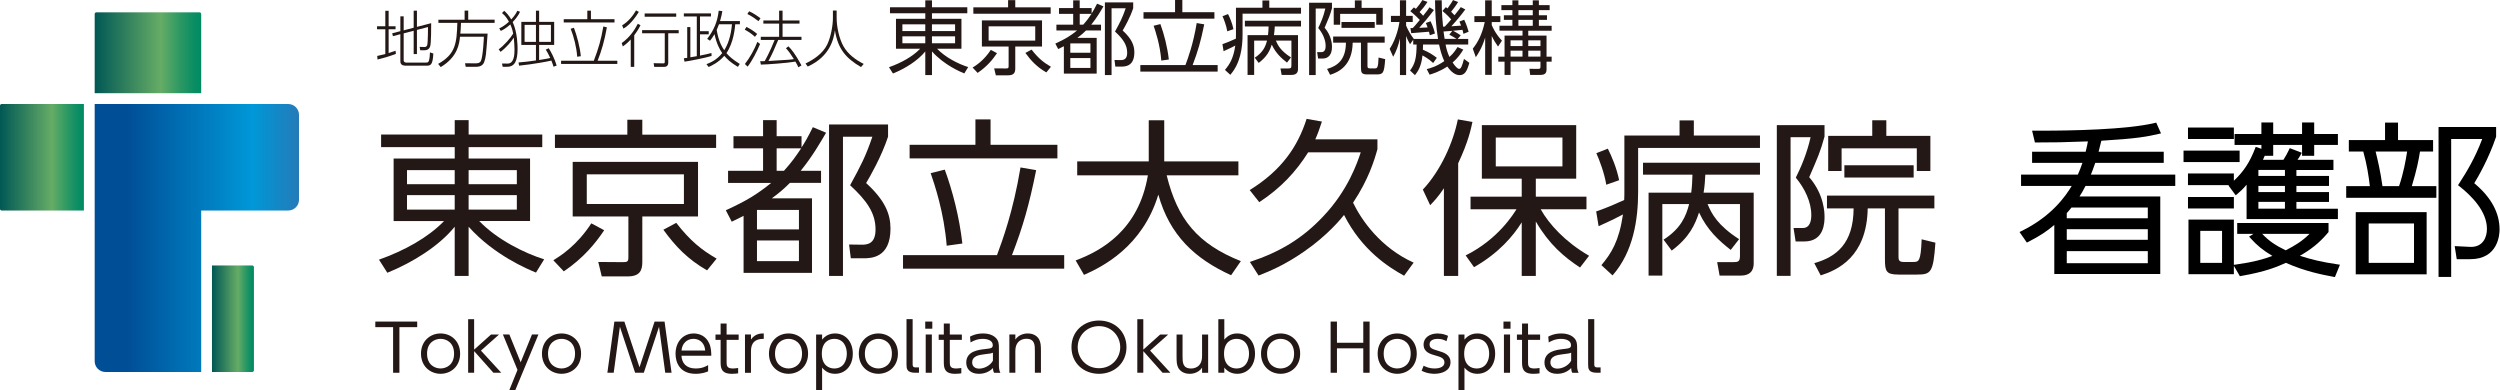 <?xml version="1.0" encoding="UTF-8"?>
<svg xmlns="http://www.w3.org/2000/svg" xmlns:xlink="http://www.w3.org/1999/xlink" viewBox="0 0 1397.29 218">
  <defs>
    <style>
      .cls-1 {
        fill: url(#_名称未設定グラデーション_4);
      }

      .cls-2 {
        fill: url(#_名称未設定グラデーション_3);
      }

      .cls-3 {
        fill: url(#_名称未設定グラデーション_2);
      }

      .cls-4 {
        fill: #231815;
      }

      .cls-5 {
        fill: url(#_名称未設定グラデーション);
      }
    </style>
    <linearGradient id="_名称未設定グラデーション" data-name="名称未設定グラデーション" x1="52.92" y1="190.51" x2="112.45" y2="190.51" gradientTransform="translate(0 220) scale(1 -1)" gradientUnits="userSpaceOnUse">
      <stop offset="0" stop-color="#005855"/>
      <stop offset=".62" stop-color="#66ac66"/>
      <stop offset=".67" stop-color="#55a665"/>
      <stop offset=".82" stop-color="#279764"/>
      <stop offset=".93" stop-color="#0a8e63"/>
      <stop offset="1" stop-color="#008b63"/>
    </linearGradient>
    <linearGradient id="_名称未設定グラデーション_2" data-name="名称未設定グラデーション 2" x1="70.73" y1="86.98" x2="184.93" y2="86.98" gradientTransform="translate(0 220) scale(1 -1)" gradientUnits="userSpaceOnUse">
      <stop offset="0" stop-color="#004e96"/>
      <stop offset=".62" stop-color="#0098d8"/>
      <stop offset=".68" stop-color="#0a8fce"/>
      <stop offset=".86" stop-color="#2779b6"/>
      <stop offset=".97" stop-color="#3271ad"/>
    </linearGradient>
    <linearGradient id="_名称未設定グラデーション_3" data-name="名称未設定グラデーション 3" x1="0" y1="132.11" x2="46.89" y2="132.11" gradientTransform="translate(0 220) scale(1 -1)" gradientUnits="userSpaceOnUse">
      <stop offset="0" stop-color="#005855"/>
      <stop offset=".62" stop-color="#66ac66"/>
      <stop offset=".67" stop-color="#55a665"/>
      <stop offset=".82" stop-color="#279764"/>
      <stop offset=".93" stop-color="#0a8e63"/>
      <stop offset="1" stop-color="#008b63"/>
    </linearGradient>
    <linearGradient id="_名称未設定グラデーション_4" data-name="名称未設定グラデーション 4" x1="118.47" y1="41.85" x2="141.92" y2="41.85" gradientTransform="translate(0 220) scale(1 -1)" gradientUnits="userSpaceOnUse">
      <stop offset="0" stop-color="#005855"/>
      <stop offset=".62" stop-color="#66ac66"/>
      <stop offset=".67" stop-color="#55a665"/>
      <stop offset=".82" stop-color="#279764"/>
      <stop offset=".93" stop-color="#0a8e63"/>
      <stop offset="1" stop-color="#008b63"/>
    </linearGradient>
  </defs>
  <g id="_レイヤー_1" data-name="レイヤー_1">
    <g id="_イヤー_1のコピー_2">
      <g>
        <g>
          <g>
            <path class="cls-4" d="M221.26,30.14c-4.8,1.75-7.69,2.5-10.26,3.12l-.17-1.99c1.99-.41,3.19-.72,4.53-1.06v-13.86h-4.63v-1.68h4.63V6.05h1.85v8.62h3.88v1.68h-3.88v13.31c1.51-.45,2.61-.82,3.88-1.3l.17,1.78h0ZM231.21,15.49V5.98h1.82v9.03l7.96-2.06c0,2.61,0,10.57-.48,12.6-.38,1.65-1.48,2.54-3.19,2.54h-2.44l-.34-1.89,2.78.07c1.06.03,1.41-.86,1.48-1.13.41-1.61.41-9.88.41-10.02l-6.18,1.61v13.49h-1.82v-13.01l-5.59,1.44v15.03c0,1.13.93,1.3,1.51,1.3h10.81c1.2,0,1.44-.17,1.75-.96.41-1.1.58-3.16.62-4.74l1.89.65c-.34,6.49-1.51,6.79-3.91,6.79h-11.53c-2.99,0-2.99-1.82-2.99-2.58v-15.03l-4.15,1.1-.41-1.61,4.56-1.17v-8.29h1.85v7.83s5.59-1.48,5.59-1.48Z"/>
            <path class="cls-4" d="M272.54,18.78c-.93,12.63-.96,13.18-1.92,15.89-.89,2.58-3.5,2.68-5.01,2.68h-5.32l-.38-1.99,5.7.03c.96,0,2.4.04,3.12-1.23,1.23-2.23,1.72-13.18,1.72-13.62h-13.35c-.38,3.64-1.13,11.19-10.77,16.95l-1.44-1.78c9.92-5.56,10.33-11.7,10.74-22.92h-10.6v-1.78h14.65v-5.1h2.02v5.08h14.76v1.78h-18.8c-.1,3.26-.24,4.8-.38,6h15.27,0Z"/>
            <path class="cls-4" d="M290.66,6.57c-.89,2.06-2.47,4.02-4.12,5.77,2.74,5.87,2.74,13.62,2.74,14.86,0,6.62-1.44,10.12-5.83,10.12h-2.5l-.38-1.82,3.09.04c3.64.04,3.91-4.8,3.91-7.89,0-1.78-.24-4.91-.41-6.62-1.17,1.92-3.74,5.15-7.38,7.96l-1.06-1.41c2.99-2.16,6.62-6.28,8.1-8.78-.07-.41-.41-2.5-1.58-5.15-2.64,2.33-4.22,3.09-5.32,3.64l-.89-1.41c1.06-.51,2.85-1.37,5.42-3.74-.72-1.31-2.06-3.5-3.88-4.84l1.24-1.27c1.06,1,2.33,2.16,3.95,4.84,2.27-2.47,2.99-4.02,3.36-4.84l1.54.55h0ZM306.69,26.95c1.23,1.85,3.43,6.07,4.43,9.71l-1.75.62c-.21-.75-.52-1.71-1.2-3.43-1.41.41-10.4,2.09-18.05,2.85l-.31-1.78c3.33-.27,6.42-.65,9.74-1.13v-8.68h-8.17v-12.88h8.17v-6.28h1.78v6.28h8.41v12.87h-8.41v8.44c3.4-.48,5.73-.99,6.21-1.13-1.1-2.44-1.85-3.6-2.5-4.67l1.65-.79h0ZM299.55,13.91h-6.35v9.5h6.35v-9.5ZM307.92,13.91h-6.59v9.5h6.59v-9.5Z"/>
            <path class="cls-4" d="M331.89,33.95c2.64-6.83,4.15-12.15,5.32-19.15l1.99.48c-1.41,7.76-2.92,12.9-5.18,18.67h11.01v1.78h-31.43v-1.78h18.29,0ZM330.28,5.95v4.77h13.18v1.82h-28.38v-1.82h13.18v-4.77h2.02ZM322.6,31.72c-.38-5.56-1.89-11.12-3.64-15.65l1.82-.55c1.58,4.12,3.47,11.15,3.84,15.89l-2.02.31Z"/>
            <path class="cls-4" d="M347.48,24.07c4.63-3.26,7.38-7.62,8.99-10.77l1.51.82c-.48.96-1.41,2.81-3.5,5.59v17.67h-1.95v-15.3c-2.3,2.43-3.64,3.33-4.43,3.88l-.62-1.89ZM357.05,6.67c-3.95,6.42-7.24,8.48-8.61,9.33l-.72-1.89c3.16-1.68,6.18-5.42,7.79-8.31l1.54.86h0ZM379.32,18.61h-5.83v16.23c0,.79-.03,2.54-2.33,2.54h-5.52l-.31-2.06,5.32.1c.76,0,.89-.17.89-.96v-15.85h-12.66v-1.75h20.45v1.75h-.01ZM377.95,9.34h-17.64v-1.82h17.64v1.82Z"/>
            <path class="cls-4" d="M397.72,31.27c-3.05.99-12.59,2.88-15.13,3.19l-.38-1.89c.48-.03,1.2-.13,1.89-.24V15.14h1.75v16.88c.96-.14,2.54-.41,3.6-.62V9.21h-7.24v-1.72h15.17v1.72h-6.14v8.23h4.87v1.75h-4.87v11.87c2.81-.51,4.6-.96,6.38-1.44l.1,1.65h0ZM413.54,11.78v1.78h-2.61c-.17,1.95-.82,10.12-4.91,16.13,1.34,1.58,3.33,3.53,7.45,6.04l-1.06,1.65c-4.29-2.54-6.31-4.67-7.58-6.18-3.23,3.71-6.93,5.42-8.75,6.25l-1.24-1.58c2.09-.79,5.77-2.33,8.82-6.18-1.41-1.99-3.26-5.49-4.29-10.6-1.1,1.86-1.89,2.85-2.54,3.67l-1.58-1.03c3.74-4.87,5.77-9.57,6.45-15.75l2.02.24c-.21,1.34-.48,2.88-1.27,5.56h11.09ZM401.87,13.56c-.31.86-.69,1.82-1.3,3.19,1.1,6.62,3.09,9.61,4.22,11.32,1.72-2.68,3.74-7.44,4.32-14.51h-7.24Z"/>
            <path class="cls-4" d="M421.96,20.57c-2.23-1.99-3.74-2.95-5.7-3.98l.93-1.54c2.44,1.2,3.91,2.2,6,3.91l-1.24,1.61h.01ZM416.33,35.77c2.71-3.4,5.32-8.1,7-12.39l1.48,1.23c-1.54,3.74-4.46,9.54-6.97,12.63l-1.51-1.48h0ZM423.91,11.82c-1.34-1.06-3.88-2.92-6.21-3.98l1-1.54c2.92,1.3,5.52,3.29,6.35,3.91l-1.13,1.61h-.01ZM440.66,25.89c1.72,1.75,3.77,4.12,7.31,10.67l-1.78,1.06c-.34-.82-.58-1.48-1.61-3.19-4.15.75-15.99,1.65-19.32,1.68l-.38-1.89c1.51,0,1.82,0,2.5-.04.27-.45,2.85-4.94,5.59-11.87h-7.76v-1.75h10.26v-7.38h-8.82v-1.75h8.82v-5.48h1.92v5.49h9.47v1.75h-9.47v7.38h10.57v1.75h-13c-1.75,4.22-3.54,8.31-5.46,11.77,10.98-.65,12.22-.72,14.21-1.06-1.72-2.71-2.68-4.15-4.43-6.07l1.37-1.06h0Z"/>
            <path class="cls-4" d="M467.61,5.88v4.19c0,4.8,1.37,11.46,3.81,15.78,2.54,4.5,6.87,7.65,11.32,9.88l-1.51,1.75c-8.51-4.97-12.9-10.15-14.58-20.49-.76,5.42-3.05,14.69-15.2,20.21l-1.23-1.72c4.15-1.99,9.57-5.32,12.15-10.64,1.99-4.15,3.16-10.6,3.16-14.72v-4.24h2.1-.02Z"/>
          </g>
          <g>
            <path class="cls-4" d="M540.63,7.43h-19.74v3.06h16.48v16.74h-13.63c4.72,4.95,12.18,8.64,17.41,10.26l-2.19,3.55c-2.19-.9-11.2-4.64-18.06-12.29v13.19h-3.74v-13.19c-4.2,5.18-11.2,9.54-18.06,12.34l-2.24-3.51c6.82-2.43,13.07-5.85,17.46-10.35h-13.54V10.49h16.38v-3.06h-19.74v-3.37h19.74V.18h3.74v3.87h19.74v3.37h0ZM504.36,13.6v3.78h12.79v-3.78s-12.79,0-12.79,0ZM504.36,20.31v3.87h12.79v-3.87h-12.79ZM533.81,13.6h-12.93v3.78h12.93v-3.78ZM533.81,20.31h-12.93v3.87h12.93v-3.87Z"/>
            <path class="cls-4" d="M543.6,37.77c1.87-1.17,6.3-3.92,10.18-9.9l3.46,1.84c-2.24,3.37-5.56,7.47-10.83,11.03l-2.8-2.97h-.01ZM587.24,7.66h-43.22v-3.55h19.42V.09h4.01v4.01h19.79v3.55h0ZM582.39,26.02h-14.94v12.24c0,2.25-.7,3.83-3.92,3.83h-6.95l-.93-3.87,6.49.04c1.36,0,1.59-.13,1.59-1.35v-10.9h-14.94v-14.62h33.61v14.63h-.01ZM578.61,14.72h-26.05v7.97h26.05v-7.97ZM576.56,27.73c3.69,4.77,6.82,7.29,10.83,9.59l-2.57,3.15c-5.18-2.97-8.45-6.39-11.72-10.89l3.46-1.85h0Z"/>
            <path class="cls-4" d="M616.74,3.55c-1.45,2.48-3.69,6.39-6.82,10.22h5.46v3.24h-8.36c-1.59,1.58-2.71,2.57-4.85,4.14h10.78v19.99h-18.34v-15.3c-.98.49-1.45.76-3.18,1.58l-1.59-3.06c5.79-2.66,8.36-4.28,12.18-7.34h-11.58v-3.24h9.38v-6.04h-7.93v-3.24h7.93V.18h3.64v4.32h6.67v3.02c.93-1.44,1.68-2.7,3.03-5.45l3.55,1.48h.03ZM609.46,24.26h-11.25v5.22h11.25v-5.22ZM609.46,32.45h-11.25v5.53h11.25v-5.53ZM605.44,13.77c2.29-2.57,3.03-3.69,4.62-6.03h-6.58v6.03h1.96ZM633.35,4.63c-1.77,5.36-4.81,10.62-5.88,12.42,5.04,4.59,6.54,8.28,6.54,12.2,0,7.97-5.32,7.97-7.33,7.97h-3.31l-.46-3.69,3.27.05c1.77.05,3.82-.32,3.82-4.1,0-4.46-2.43-7.79-6.81-11.84,2.89-5.31,4.1-7.56,5.97-13.01h-7.89v37.32h-3.73V1.35h15.82v3.29h0Z"/>
            <path class="cls-4" d="M662.56,36.37c1.45-3.91,4.34-11.7,6.3-23.49l4.2.72c-1.87,9.27-3.55,15.17-6.49,22.77h14v3.65h-43.22v-3.65h25.21ZM660.83,0v6.8h17.92v3.64h-39.63v-3.64h17.64V0h4.07ZM649.07,33.85c-.7-8.96-3.27-16.43-4.29-19.45l3.78-.94c2.05,5.58,3.92,12.74,4.72,19.8l-4.2.59h-.01Z"/>
            <path class="cls-4" d="M690.79,4.32h14.8V.27h3.83v4.05h17.74v3.33h-32.67v11.75c0,7.38-1.26,16.07-6.86,22.42l-2.99-2.75c2.61-3.11,4.72-6.35,5.79-13.6-.79.45-3.31,1.71-6.54,3.15l-.65-3.96c2.94-.99,5.65-2.21,7.51-3.06.05-.86.05-1.76.05-2.16V4.32h-.01ZM685.94,17.51c-.46-3.02-1.87-6.71-2.66-8.46l3.08-1.21c.98,1.93,2.38,5.18,3.03,8.46l-3.46,1.21h0ZM725.48,19.63v18.77c0,.95,0,3.47-3.5,3.47h-5.65l-.65-3.6h4.1c1.49,0,2.01-.09,2.01-1.66v-13.91h-8.68c1.08,2.61,2.71,5.72,8.45,9.41l-2.24,2.88c-3.18-2.48-6.3-5.31-8.5-10.04-1.07,3.24-2.57,6.66-7.33,10.22l-2.19-2.93c4.62-2.97,6.02-6.25,6.86-9.54h-7.19v19.17h-3.69v-22.24h11.43c.23-1.76.28-3.33.33-4.82h-13.26v-3.2h31.37v3.2h-14.66c-.09,1.58-.14,2.88-.46,4.82h13.45Z"/>
            <path class="cls-4" d="M744.46,1.53v3.06c-1.08,3.96-1.87,5.76-4.11,10.9,4.11,4.77,4.11,9.72,4.11,10.62,0,1.35,0,6.62-5.41,6.62h-2.33l-.56-3.6h2.43c2.1,0,2.33-2.16,2.33-3.51,0-3.47-1.77-7.16-4.15-9.99,1.36-2.7,2.99-6.44,3.97-10.85h-5.37v37.17h-3.69V1.53h12.79,0ZM764.3,23.86v12.88c0,.77,0,1.49,1.36,1.49h2.52c1.54,0,2.1,0,2.33-6.08l3.69.9c-.56,7.97-1.16,8.55-4.9,8.55h-5c-3.41,0-3.64-.94-3.64-4.28v-13.46h-4.62c-.23,13.06-8.12,16.52-12.61,17.96l-1.72-3.29c5.92-1.67,10.5-5.27,10.55-14.68h-7.14v-3.42h28.8v3.42h-9.62ZM761.03.23v4.18h11.81v9.41h-3.64v-6.08h-20.17v6.08h-3.59V4.41h11.81V.22h3.78ZM749.78,15.58v-3.29h18.58v3.29h-18.58Z"/>
            <path class="cls-4" d="M808.11,3.96c.56.45.7.58.93.76,2.01-2.79,2.57-3.78,3.08-4.68l2.85,1.08c-1.36,2.25-3.22,4.59-3.92,5.45.51.5,1.4,1.35,1.91,1.94,2.66-3.33,2.9-3.65,3.5-4.54l2.52,1.3c-2.29,3.11-4.29,5.58-7.79,9.41,3.69-.22,3.92-.22,5.41-.36-.33-.99-.56-1.53-.89-2.3l2.66-.99c1.4,2.88,2.24,5.94,2.47,6.71l-2.89,1.17c-.23-1.17-.38-1.62-.56-2.25-1.03.13-4.85.5-5.23.54.28.13,2.76,1.48,4.25,2.57l-1.68,1.98h5.88v3.15h-12.65c.42,2.3,1.03,4.5,2.15,6.93,2.61-2.34,3.41-3.82,4.53-5.54l3.22,1.44c-1.49,2.39-3.17,4.82-5.97,7.2,1.59,2.48,2.94,3.56,3.64,3.56.93,0,1.59-1.22,2.71-5.58l2.99,2.2c-1.26,4.64-2.52,6.89-5.51,6.89-3.31,0-6.02-3.69-6.77-4.81-4.48,2.88-7.98,3.96-9.94,4.54l-1.59-3.1c1.91-.5,5.32-1.35,9.8-4.46-1.54-3.42-2.24-6.26-2.9-9.27h-8.96c0,1.04-.05,1.84-.09,2.88,3.31,1.39,5.41,2.7,7.79,4.55l-2.05,2.88c-2.52-2.43-5.46-3.96-5.97-4.23-.65,6.08-2.43,8.78-4.2,11.03l-2.75-2.61c2.85-3.74,3.59-7.02,3.69-14.5h-1.91v-2.7l-1.77,2.52c-.65-1.12-1.4-2.43-2.2-4.63v21.88h-3.45v-20.45c-.84,3.96-2.24,7.51-3.78,10.22l-1.96-4.41c4.06-6.21,5.23-13.5,5.46-15.03h-4.76v-3.42h5.04V.13h3.45v8.74h3.69v3.42h-3.69v2.03c1.03,2.38,2.2,4.68,4.3,7.43h13.54c-1.21-7.34-1.63-14.18-1.68-21.61h3.74c-.05,6.93.56,13.05.75,14.72h.98c1.17-1.17,2.85-3.2,3.55-4.01-.56-.68-2.38-2.7-4.9-4.73l1.96-2.16h-.03ZM799.57,11.88c1.59,3.29,2.15,5.63,2.43,6.84l-2.85.99c-.19-.9-.28-1.31-.47-1.98-1.63.18-9.52.77-9.94.81l-.42-2.83c.79,0,1.03,0,1.31-.05.61-.63,1.68-1.8,3.92-4.5-.61-.63-2.71-2.84-5.32-4.91l2.01-2.12c.56.4.7.5,1.12.81,1.87-2.12,2.52-3.11,3.64-4.91l2.85,1.04c-1.77,2.7-3.03,4.18-4.43,5.67.75.72,1.44,1.39,2,2.07,2.33-2.84,2.85-3.69,3.55-4.73l2.47,1.53c-2.33,3.15-6.35,7.97-8.21,9.95,1.63-.05,2.8-.09,4.67-.23-.42-1.3-.66-1.8-.98-2.47l2.66-.99h0ZM811.71,17.24c-1.73.13-3.18.23-4.9.36.14,1.12.42,2.92.61,4.14h6.68c-.56-.36-2.48-1.58-4.06-2.38l1.68-2.12h0Z"/>
            <path class="cls-4" d="M837.27,26.02c-1.12-1.66-2.29-3.37-3.5-5.9v21.74h-3.69v-20.84c-1.77,5.85-4.2,9.45-5.23,10.94l-1.68-4.77c2.85-3.6,5.18-7.83,6.67-14.86h-5.79v-3.33h6.02V.18h3.69v8.82h4.81v3.33h-4.81v1.67c.42,1.04,2.05,4.81,5.7,8.73l-2.2,3.29h0ZM850.95,17.15h-12.88v-2.75h7.23v-3.29h-4.76v-2.57h4.76v-2.88h-6.16v-2.78h6.16V.18h3.36v2.7h8.03V.18h3.41v2.7h6.02v2.79h-6.02v2.88h4.53v2.57h-4.53v3.29h7.14v2.75h-13.07v2.75h10.22v11.75h2.85v2.79h-2.85v4.23c0,2.02-.65,3.19-3.55,3.19h-5.6l-.42-3.42,4.72.05c1.26,0,1.45-.23,1.45-1.22v-2.83h-16.71v7.43h-3.36v-7.43h-3.5v-2.79h3.5v-11.75h10.04v-2.75h0ZM850.95,22.55h-6.67v3.2h6.67v-3.2ZM850.95,28.31h-6.67v3.33h6.67v-3.33ZM856.69,5.67h-8.03v2.88h8.03v-2.88ZM856.69,11.12h-8.03v3.29h8.03v-3.29ZM854.17,25.75h6.82v-3.2h-6.82v3.2ZM854.17,31.65h6.82v-3.33h-6.82v3.33Z"/>
          </g>
        </g>
        <g>
          <path class="cls-5" d="M53.86,6.89h57.64c.52,0,.95.42.95.95v44.26h-59.53V7.84c0-.52.42-.95.95-.95h0Z"/>
          <path class="cls-3" d="M167.11,64.15c0-3.33-2.7-6.02-6.02-6.02H52.92v143.76c0,3.33,2.7,6.02,6.02,6.02h53.51v-90.25h48.65c3.33,0,6.02-2.7,6.02-6.02v-47.49h-.01Z"/>
          <path class="cls-2" d="M46.89,58.13v59.53H.94c-.52,0-.95-.42-.95-.95v-57.63c0-.52.42-.95.95-.95h45.95Z"/>
          <path class="cls-1" d="M141.92,149.32v57.64c0,.52-.42.95-.95.95h-22.5v-59.53h22.5c.52,0,.95.42.95.95h0Z"/>
        </g>
        <g>
          <path class="cls-4" d="M303.07,82.23h-41.15v6.38h34.34v34.92h-28.41c9.83,10.32,25.39,18.02,36.29,21.4l-4.57,7.42c-4.57-1.88-23.35-9.67-37.65-25.62v27.5h-7.78v-27.5c-8.76,10.79-23.35,19.9-37.65,25.72l-4.67-7.32c14.2-5.07,27.24-12.2,36.39-21.59h-28.21v-34.92h34.15v-6.38h-41.15v-7.04h41.15v-8.07h7.78v8.07h41.15v7.04h-.01ZM227.48,95.09v7.88h26.66v-7.88h-26.66ZM227.48,109.07v8.07h26.66v-8.07h-26.66ZM288.87,95.09h-26.95v7.88h26.95v-7.88ZM288.87,109.07h-26.95v8.07h26.95v-8.07Z"/>
          <path class="cls-4" d="M309.28,145.48c3.89-2.44,13.13-8.16,21.21-20.65l7.2,3.85c-4.67,7.04-11.58,15.58-22.57,22.99l-5.84-6.19ZM400.25,82.69h-90.09v-7.42h40.47v-8.35h8.37v8.35h41.25v7.42ZM390.13,120.98h-31.13v25.53c0,4.69-1.46,7.98-8.17,7.98h-14.5l-1.95-8.07,13.52.1c2.82,0,3.31-.28,3.31-2.82v-22.71h-31.13v-30.51h70.05v30.51h0ZM382.25,97.42h-54.29v16.61h54.29v-16.61ZM377.97,124.55c7.69,9.95,14.2,15.2,22.57,19.99l-5.35,6.57c-10.8-6.19-17.61-13.33-24.42-22.71l7.2-3.85Z"/>
          <path class="cls-4" d="M461.72,74.16c-3.02,5.16-7.69,13.33-14.2,21.3h11.38v6.76h-17.41c-3.31,3.29-5.64,5.35-10.12,8.64h22.47v41.67h-38.24v-31.91c-2.04,1.03-3.02,1.6-6.62,3.29l-3.31-6.38c12.06-5.54,17.41-8.92,25.39-15.3h-24.13v-6.76h19.56v-12.57h-16.54v-6.76h16.54v-9.01h7.59v9.01h13.91v6.29c1.95-3,3.5-5.63,6.32-11.35l7.39,3.1.02-.02ZM446.54,117.33h-23.45v10.89h23.45v-10.89ZM446.54,134.41h-23.45v11.54h23.45v-11.54ZM438.17,95.46c4.77-5.35,6.32-7.7,9.63-12.57h-13.72v12.57h4.09ZM496.35,76.41c-3.7,11.17-10.02,22.15-12.26,25.9,10.51,9.58,13.62,17.27,13.62,25.44,0,16.61-11.09,16.61-15.27,16.61h-6.91l-.97-7.7,6.81.1c3.7.09,7.98-.66,7.98-8.54,0-9.29-5.06-16.24-14.21-24.69,6.03-11.07,8.56-15.77,12.45-27.12h-16.44v77.81h-7.78v-84.67h32.98v6.85h0Z"/>
          <path class="cls-4" d="M557.24,142.58c3.02-8.17,9.05-24.4,13.13-48.99l8.76,1.5c-3.89,19.33-7.39,31.63-13.52,47.49h29.19v7.6h-90.09v-7.6h52.54-.01ZM553.64,66.75v14.17h37.36v7.6h-82.6v-7.6h36.78v-14.17h8.47,0ZM529.12,137.33c-1.46-18.68-6.81-34.26-8.95-40.55l7.88-1.97c4.28,11.64,8.17,26.56,9.83,41.3l-8.76,1.22Z"/>
          <path class="cls-4" d="M642.05,67.21h8.66v22.99h41.45v7.79h-40.08c6.03,24.59,17.22,38.29,41.45,47.96l-5.45,7.88c-20.23-9.2-34.34-22.34-40.67-45.05-8.85,29.19-31.32,40.36-41.54,44.86l-4.67-8.07c14.5-5.44,35.22-16.99,40.37-47.58h-39.5v-7.79h39.98v-22.99Z"/>
          <path class="cls-4" d="M769.87,77.91v5.44c-1.65,6.01-4.96,16.99-13.62,29.94,4.86,10.04,15.56,25.24,33.86,33.5l-5.35,7.32c-8.66-4.79-23.54-14.17-33.56-33.97-1.46,1.88-9.15,11.35-22.18,20.36-11.29,7.88-20.14,11.36-25.59,13.51l-4.86-7.6c16.93-5.63,29.28-13.05,40.96-25.43,14.01-14.74,19.17-30.32,21.01-35.85h-29.38c-6.71,10.7-15.18,19.9-27.34,27.87l-5.35-6.76c17.9-11.08,26.85-24.31,31.81-39.8l8.56,1.5c-1.46,4.31-2.14,6.47-3.7,9.95h34.73v.02Z"/>
          <path class="cls-4" d="M815,154.21h-7.98v-48.99c-3.31,4.97-5.55,7.22-7.68,9.48l-4.09-8.73c10.02-10.7,16.93-26.18,19.56-39.23l8.17,1.41c-.78,3.66-2.33,11.17-7.98,23.09v62.98h0ZM819.18,142.76c18.29-9.1,26.85-23.37,28.41-25.81h-25.68v-7.04h28.6v-10.04h-22.28v-29.94h52.73v29.94h-22.57v10.04h28.31v7.04h-25.59c4.67,8.36,13.72,18.3,27.05,26l-5.06,6.57c-8.95-5.91-17.22-12.86-24.71-25.72v30.41h-7.88v-29.94c-4.67,7.51-12.75,17.17-26.66,25.06l-4.67-6.57h0ZM873.27,76.87h-37.26v16.14h37.26v-16.14Z"/>
          <path class="cls-4" d="M907.89,75.75h30.84v-8.45h7.98v8.45h36.97v6.95h-68.1v24.49c0,15.39-2.63,33.51-14.3,46.74l-6.23-5.73c5.45-6.47,9.83-13.23,12.06-28.34-1.65.94-6.91,3.57-13.62,6.57l-1.36-8.26c6.13-2.06,11.77-4.6,15.66-6.38.1-1.78.1-3.66.1-4.51v-31.53h0ZM897.77,103.25c-.97-6.29-3.89-13.98-5.55-17.64l6.42-2.53c2.04,4.03,4.96,10.79,6.32,17.64l-7.2,2.53h.01ZM980.17,107.66v39.14c0,1.97,0,7.23-7.29,7.23h-11.77l-1.36-7.51h8.56c3.11,0,4.18-.19,4.18-3.47v-29h-18.1c2.24,5.44,5.64,11.92,17.61,19.62l-4.67,6.01c-6.62-5.16-13.13-11.08-17.71-20.93-2.24,6.76-5.35,13.89-15.27,21.31l-4.57-6.1c9.63-6.19,12.55-13.05,14.3-19.9h-14.98v39.98h-7.69v-46.37h23.84c.49-3.66.58-6.94.68-10.04h-27.63v-6.66h65.38v6.66h-30.55c-.2,3.29-.29,6.01-.97,10.04h28.02-.01Z"/>
          <path class="cls-4" d="M1019.76,69.93v6.38c-2.24,8.26-3.89,12.01-8.56,22.71,8.56,9.95,8.56,20.27,8.56,22.15,0,2.81,0,13.79-11.29,13.79h-4.86l-1.17-7.51h5.06c4.38,0,4.86-4.51,4.86-7.32,0-7.23-3.7-14.92-8.66-20.84,2.82-5.63,6.23-13.42,8.27-22.62h-11.19v77.52h-7.69v-84.26h26.67ZM1061.11,116.48v26.84c0,1.6,0,3.1,2.82,3.1h5.25c3.21,0,4.38,0,4.86-12.67l7.69,1.88c-1.17,16.61-2.43,17.83-10.21,17.83h-10.41c-7.1,0-7.59-1.97-7.59-8.92v-28.06h-9.63c-.49,27.22-16.93,34.44-26.27,37.45l-3.6-6.85c12.36-3.47,21.89-10.98,21.99-30.6h-14.89v-7.14h60.03v7.14h-20.04,0ZM1054.3,67.21v8.73h24.62v19.62h-7.59v-12.67h-42.03v12.67h-7.49v-19.62h24.62v-8.73h7.88-.01ZM1030.85,99.22v-6.85h38.72v6.85h-38.72Z"/>
        </g>
        <g>
          <path class="cls-4" d="M223.25,208.34h-3.54v-25.49h-9.94v-3.12h23.41v3.12h-9.94v25.49h0Z"/>
          <path class="cls-4" d="M246.22,186.37c5.8,0,10.95,4.18,10.95,11.29s-5.16,11.26-10.92,11.26-10.95-4.18-10.95-11.26,5.2-11.29,10.92-11.29h0ZM246.22,205.94c3.24,0,7.57-2.04,7.57-8.28s-4.33-8.28-7.53-8.28-7.57,2-7.57,8.28,4.37,8.28,7.53,8.28Z"/>
          <path class="cls-4" d="M265,195.42l9.45-8.46h4.48l-10.13,9,11.37,12.38h-4.4l-10.77-12.09v12.09h-3.35v-29.95h3.35v17.03h0Z"/>
          <path class="cls-4" d="M289.25,206.78l-8.17-19.83h3.61l6.32,15.54,6.32-15.54h3.61l-12.91,31.04h-3.35l4.55-11.22h.02Z"/>
          <path class="cls-4" d="M313.83,186.37c5.8,0,10.95,4.18,10.95,11.29s-5.16,11.26-10.92,11.26-10.95-4.18-10.95-11.26,5.2-11.29,10.92-11.29ZM313.83,205.94c3.24,0,7.57-2.04,7.57-8.28s-4.33-8.28-7.53-8.28-7.57,2-7.57,8.28,4.37,8.28,7.53,8.28Z"/>
          <path class="cls-4" d="M348.96,179.73l8.47,25.56,8.43-25.56h5.57l3.92,28.61h-3.54l-3.46-25.71-8.51,25.71h-4.86l-8.51-25.71-3.46,25.71h-3.54l3.92-28.61h5.57,0Z"/>
          <path class="cls-4" d="M380.88,198.83c.19,3.92,2.49,7.12,7.94,7.12,3.65,0,5.68-1.16,6.96-1.89v3.49c-1.02.44-3.39,1.38-6.96,1.38-8.96,0-11.25-6.46-11.25-11.15,0-6.94,4.44-11.4,10.16-11.4,2.71,0,6.81,1.09,8.77,5.77,1.02,2.4,1.05,5.23,1.05,6.68h-16.68.01ZM394.13,195.92c-.41-5.19-4.1-6.54-6.55-6.54-3.65,0-6.4,2.65-6.66,6.54h13.21Z"/>
          <path class="cls-4" d="M402.76,180.82h3.35v6.14h6.74v3.01h-6.74v12.2c0,2,0,3.78,3.43,3.78.49,0,1.36-.04,3.01-.26v2.98c-.79.11-1.96.26-3.5.26-6.14,0-6.29-3.56-6.29-6.76v-12.2h-2.86v-3.01h2.86v-6.14Z"/>
          <path class="cls-4" d="M416.38,208.34v-21.39h3.35v2.83c2.37-3.48,5.72-3.41,7.15-3.41v3.02c-4.82-.07-7.15,2.18-7.15,6.9v12.06h-3.35Z"/>
          <path class="cls-4" d="M440.7,186.37c5.8,0,10.95,4.18,10.95,11.29s-5.16,11.26-10.92,11.26-10.95-4.18-10.95-11.26,5.2-11.29,10.92-11.29ZM440.7,205.94c3.24,0,7.57-2.04,7.57-8.28s-4.33-8.28-7.53-8.28-7.57,2-7.57,8.28,4.37,8.28,7.53,8.28Z"/>
          <path class="cls-4" d="M459.49,189.82c1.88-2.28,4.25-3.45,7.26-3.45,5.65,0,9.9,4.43,9.9,11.29s-4.25,11.26-9.9,11.26c-3.01,0-5.38-1.16-7.26-3.45v12.53h-3.35v-31.04h3.35v2.87h0ZM466.26,205.95c5.38,0,7.04-4.61,7.04-8.28s-1.66-8.28-7.04-8.28c-2.79,0-6.93,1.63-6.93,8.28s4.14,8.28,6.93,8.28Z"/>
          <path class="cls-4" d="M490.92,186.37c5.8,0,10.95,4.18,10.95,11.29s-5.16,11.26-10.92,11.26-10.95-4.18-10.95-11.26,5.2-11.29,10.92-11.29ZM490.92,205.94c3.24,0,7.57-2.04,7.57-8.28s-4.33-8.28-7.53-8.28-7.57,2-7.57,8.28,4.37,8.28,7.53,8.28Z"/>
          <path class="cls-4" d="M513.62,208.34h-2.07c-4.89,0-4.89-2.47-4.89-4.76v-25.2h3.43v25.09c0,.94,0,1.89,1.81,1.89h1.73v2.98h0Z"/>
          <path class="cls-4" d="M521.08,183.72h-3.95v-3.99h3.95v3.99ZM520.82,208.34h-3.43v-21.39h3.43v21.39Z"/>
          <path class="cls-4" d="M527.51,180.82h3.35v6.14h6.74v3.01h-6.74v12.2c0,2,0,3.78,3.43,3.78.49,0,1.36-.04,3.01-.26v2.98c-.79.11-1.96.26-3.5.26-6.14,0-6.29-3.56-6.29-6.76v-12.2h-2.86v-3.01h2.86v-6.14Z"/>
          <path class="cls-4" d="M542.16,188.16c.87-.47,3.35-1.78,7.19-1.78.98,0,5.05,0,7.45,2.69,1.39,1.56,1.5,3.27,1.5,5.45v9.8c0,2.29.45,3.23.83,4.03h-3.54c-.26-.51-.57-1.09-.6-2.65-2.11,2.18-4.86,3.23-7.94,3.23-4.82,0-7-2.94-7-6.25,0-6.39,6.74-7.15,10.58-7.59,3.16-.36,4.25-.47,4.25-2.21,0-2.47-2.75-3.48-5.57-3.48-3.43,0-5.8,1.38-6.85,2l-.3-3.23h0ZM554.96,197.13c-1.13.43-1.47.51-4.7.87-3.27.4-6.89,1.02-6.89,4.58,0,2.07,1.43,3.45,3.91,3.45s6.06-1.45,7.68-4.43v-4.46h0Z"/>
          <path class="cls-4" d="M564.15,208.34v-21.39h3.35v2.83c1.69-2.47,4.52-3.41,6.96-3.41,3.46,0,5.53,1.78,6.36,3.41.83,1.64.98,3.23.98,6.5v12.06h-3.39v-12.06c0-3.34,0-6.94-4.78-6.94-1.05,0-6.14.29-6.14,6.94v12.06h-3.35.01Z"/>
          <path class="cls-4" d="M614.25,179.15c8.47,0,15.36,5.92,15.36,14.89s-6.89,14.89-15.36,14.89-15.39-5.85-15.39-14.89,6.96-14.89,15.39-14.89ZM614.25,205.8c7.19,0,11.86-5.7,11.86-11.76s-4.67-11.76-11.86-11.76-11.9,5.66-11.9,11.76,4.71,11.76,11.9,11.76Z"/>
          <path class="cls-4" d="M639,195.42l9.45-8.46h4.48l-10.13,9,11.37,12.38h-4.4l-10.76-12.09v12.09h-3.35v-29.95h3.35v17.03h0Z"/>
          <path class="cls-4" d="M675.25,186.96v21.39h-3.39v-2.83c-2.33,3.38-6.25,3.41-6.96,3.41-3.47,0-5.5-1.78-6.36-3.41-.83-1.64-.94-3.12-.94-6.5v-12.06h3.35v12.06c0,3.38,0,6.94,4.78,6.94,1.05,0,6.13-.26,6.13-6.94v-12.06h3.39Z"/>
          <path class="cls-4" d="M684.29,208.34h-3.35v-29.95h3.35v11.43c1.88-2.28,4.25-3.45,7.26-3.45,5.65,0,9.9,4.43,9.9,11.29s-4.25,11.26-9.9,11.26c-3.01,0-5.38-1.16-7.26-3.45v2.87ZM691.06,205.95c5.38,0,7.04-4.61,7.04-8.28s-1.66-8.28-7.04-8.28c-2.79,0-6.93,1.63-6.93,8.28s4.14,8.28,6.93,8.28Z"/>
          <path class="cls-4" d="M715.73,186.37c5.8,0,10.95,4.18,10.95,11.29s-5.16,11.26-10.91,11.26-10.96-4.18-10.96-11.26,5.19-11.29,10.92-11.29ZM715.73,205.94c3.24,0,7.56-2.04,7.56-8.28s-4.33-8.28-7.53-8.28-7.57,2-7.57,8.28,4.37,8.28,7.53,8.28h.01Z"/>
          <path class="cls-4" d="M761.96,191.57v-11.84h3.54v28.61h-3.54v-13.65h-14.72v13.65h-3.54v-28.61h3.54v11.84h14.72Z"/>
          <path class="cls-4" d="M780.9,186.37c5.8,0,10.95,4.18,10.95,11.29s-5.16,11.26-10.91,11.26-10.96-4.18-10.96-11.26,5.19-11.29,10.92-11.29ZM780.9,205.94c3.24,0,7.56-2.04,7.56-8.28s-4.33-8.28-7.53-8.28-7.57,2-7.57,8.28,4.37,8.28,7.53,8.28h.01Z"/>
          <path class="cls-4" d="M808.46,190.7c-1.06-.58-2.49-1.31-4.93-1.31-2.11,0-4.52.72-4.52,3.05,0,2.18,1.24,2.58,5.38,3.81,2.48.76,6.32,1.92,6.32,6.21,0,4.9-5.01,6.46-8.96,6.46-.68,0-3.95,0-7.19-1.71l1.13-2.8c1.24.62,3.13,1.53,6.13,1.53.79,0,5.5,0,5.5-3.45,0-2.39-2.52-3.09-4.7-3.7-3.46-.94-6.96-2.03-6.96-6.24,0-3.96,3.62-6.17,7.83-6.17,2.9,0,4.97.94,5.84,1.34l-.87,2.98Z"/>
          <path class="cls-4" d="M818.51,189.82c1.88-2.28,4.25-3.45,7.26-3.45,5.65,0,9.9,4.43,9.9,11.29s-4.25,11.26-9.9,11.26c-3.01,0-5.38-1.16-7.26-3.45v12.53h-3.35v-31.04h3.35v2.87h0ZM825.28,205.95c5.38,0,7.04-4.61,7.04-8.28s-1.66-8.28-7.04-8.28c-2.79,0-6.93,1.63-6.93,8.28s4.14,8.28,6.93,8.28Z"/>
          <path class="cls-4" d="M844.26,183.72h-3.95v-3.99h3.95v3.99ZM844,208.34h-3.43v-21.39h3.43v21.39Z"/>
          <path class="cls-4" d="M850.7,180.82h3.35v6.14h6.74v3.01h-6.74v12.2c0,2,0,3.78,3.42,3.78.49,0,1.36-.04,3.01-.26v2.98c-.79.11-1.96.26-3.5.26-6.13,0-6.29-3.56-6.29-6.76v-12.2h-2.86v-3.01h2.86v-6.14h.01Z"/>
          <path class="cls-4" d="M865.34,188.16c.87-.47,3.35-1.78,7.19-1.78.98,0,5.05,0,7.45,2.69,1.39,1.56,1.5,3.27,1.5,5.45v9.8c0,2.29.45,3.23.83,4.03h-3.54c-.26-.51-.56-1.09-.6-2.65-2.11,2.18-4.86,3.23-7.94,3.23-4.82,0-7-2.94-7-6.25,0-6.39,6.74-7.15,10.58-7.59,3.16-.36,4.25-.47,4.25-2.21,0-2.47-2.75-3.48-5.57-3.48-3.43,0-5.8,1.38-6.85,2l-.3-3.23h0ZM878.14,197.13c-1.13.43-1.47.51-4.7.87-3.27.4-6.89,1.02-6.89,4.58,0,2.07,1.43,3.45,3.92,3.45s6.06-1.45,7.68-4.43v-4.46h0Z"/>
          <path class="cls-4" d="M894.59,208.34h-2.07c-4.89,0-4.89-2.47-4.89-4.76v-25.2h3.43v25.09c0,.94,0,1.89,1.81,1.89h1.73v2.98h0Z"/>
        </g>
      </g>
    </g>
  </g>
  <g id="_レイヤー_3" data-name="レイヤー_3">
    <g>
      <path d="M1148.18,153.15v-27.42c-3.95,3.35-7.7,5.95-14.55,9.46l-.78.4-4.11-5.91,1.05-.51c17.04-8.35,24.76-19.65,28.13-25.25h-28.32v-6.32h31.73c.97-2.17,1.69-3.92,2.58-6.56h-28.14v-6.23h29.94c.73-2.85.99-4.33,1.24-5.78l-.98.03c-13.77.48-16.25.57-27.83.57h-.79l-1.58-6.61h1.27c1.25.01,2.57.02,3.96.02,16.92,0,47.65-.56,63.34-4.31l.81-.19,2.67,6-1.17.28c-6.53,1.54-12.33,2.65-32.18,3.84-.48,2.09-.84,3.55-1.53,6.14h36.41v6.23h-38.28c-.95,2.79-1.83,5.07-2.44,6.56h47.16v6.32h-50.16c-1.33,2.66-2.41,4.44-3.36,5.91h45.14v43.31h-59.23ZM1200.44,147.1v-6.74h-45.29v6.74h45.29ZM1200.44,134.03v-5.91h-45.29v5.91h45.29ZM1200.44,121.98v-6h-42.66c-.73.98-1.48,1.83-2.4,2.87l-.24.27v2.86h45.29Z"/>
      <path d="M1303.28,154.52c-4.88-.92-14.95-2.81-25.65-7.62-5.16,2.3-11.12,4.9-25.04,7.34l-.69.12-3.36-5.77v4.65h-25.37v-30.52h25.37v25.29l1.16-.16c10.12-1.41,15.38-2.97,20.37-4.82-5.34-3.2-8.38-5.69-12.23-9.9l-.81-.89,2.5-1.54h-9.12v-6.05h51.04v5.05l-.24.28c-5.14,6.08-9.67,9.46-15.78,13,6.33,2.01,12,3.43,21.14,4.78l1.26.19-2.81,6.91-1.74-.33ZM1241.94,146.91v-17.87h-12.17v17.87h12.17ZM1264.37,130.7c4.04,4.29,7.87,6.64,13.15,9.2,5.38-2.75,9.3-5.18,13.32-9.2h-26.47ZM1255.65,122.42v-19.18c-2.16,2.56-3.44,3.72-5.26,5.24l-.82.68-4.03-5.46.26-.23h-22.91v-6.51h25.65v4.07c5.54-5.22,8.88-10.37,11.87-18.06l.35-.91,3.17,1.14v-2.18h-15v-6.14h15v-6.44h6.6v6.44h16.13v-6.44h6.78v6.44h13.25v6.14h-13.25v6.07h-6.78v-6.07h-16.13v6.07h-4.75c-.33.79-.6,1.45-.98,2.23h11.44c1.58-2.54,1.88-3.06,3.15-5.69l.4-.83,6.71,2.58-.55,1c-.42.77-.85,1.56-1.83,2.94h20.08v5.68h-20.7v3.34h18.22v5.59h-18.22v3.43h18.22v5.5h-18.22v3.8h23.19v5.77h-51.04ZM1277.09,116.64v-3.8h-14.84v3.8h14.84ZM1277.09,107.35v-3.43h-14.84v3.43h14.84ZM1277.09,98.33v-3.34h-14.84v3.34h14.84ZM1222.9,116.53v-6.42h25.65v6.42h-25.65ZM1220.41,90.58v-6.42h31.35v6.42h-31.35ZM1222.9,77.7v-6.42h25.65v6.42h-25.65Z"/>
      <path d="M1362.94,154.8v-83.8h32.18v5.4l-.05.16c-4.31,12.58-9.89,22.06-12.16,25.85,9.39,7.79,14.14,16.5,14.14,25.9,0,2.76-.79,16.55-16.37,16.55h-7.57l-1.15-7.31,8.5.43c.22.01.43.02.64.02,6.55,0,8.89-5.2,8.89-10.06,0-9.74-8.4-18.36-15.44-23.87l-.72-.56.5-.77c4.19-6.48,8.97-14.26,13.02-25.05h-17.35v77.1h-7.06ZM1316.66,153.33v-34.76h39.63v34.76h-39.63ZM1349.23,146.91v-22.01h-25.33v22.01h25.33ZM1311.33,110.55v-6.51h13.22c-.68-5.73-1.63-12.04-3.68-19.35h-8.07v-6.42h20.24v-9.75h7.25v9.75h19.6v6.42h-7.32c-.72,4.68-1.83,10.36-4.57,19.35h13.72v6.51h-50.4ZM1340.87,104.04c2.56-7.54,3.74-14.44,4.51-19.35h-17.62c.02.1.05.2.08.31.87,3.54,2.64,10.77,3.76,19.04h9.27Z"/>
    </g>
  </g>
</svg>